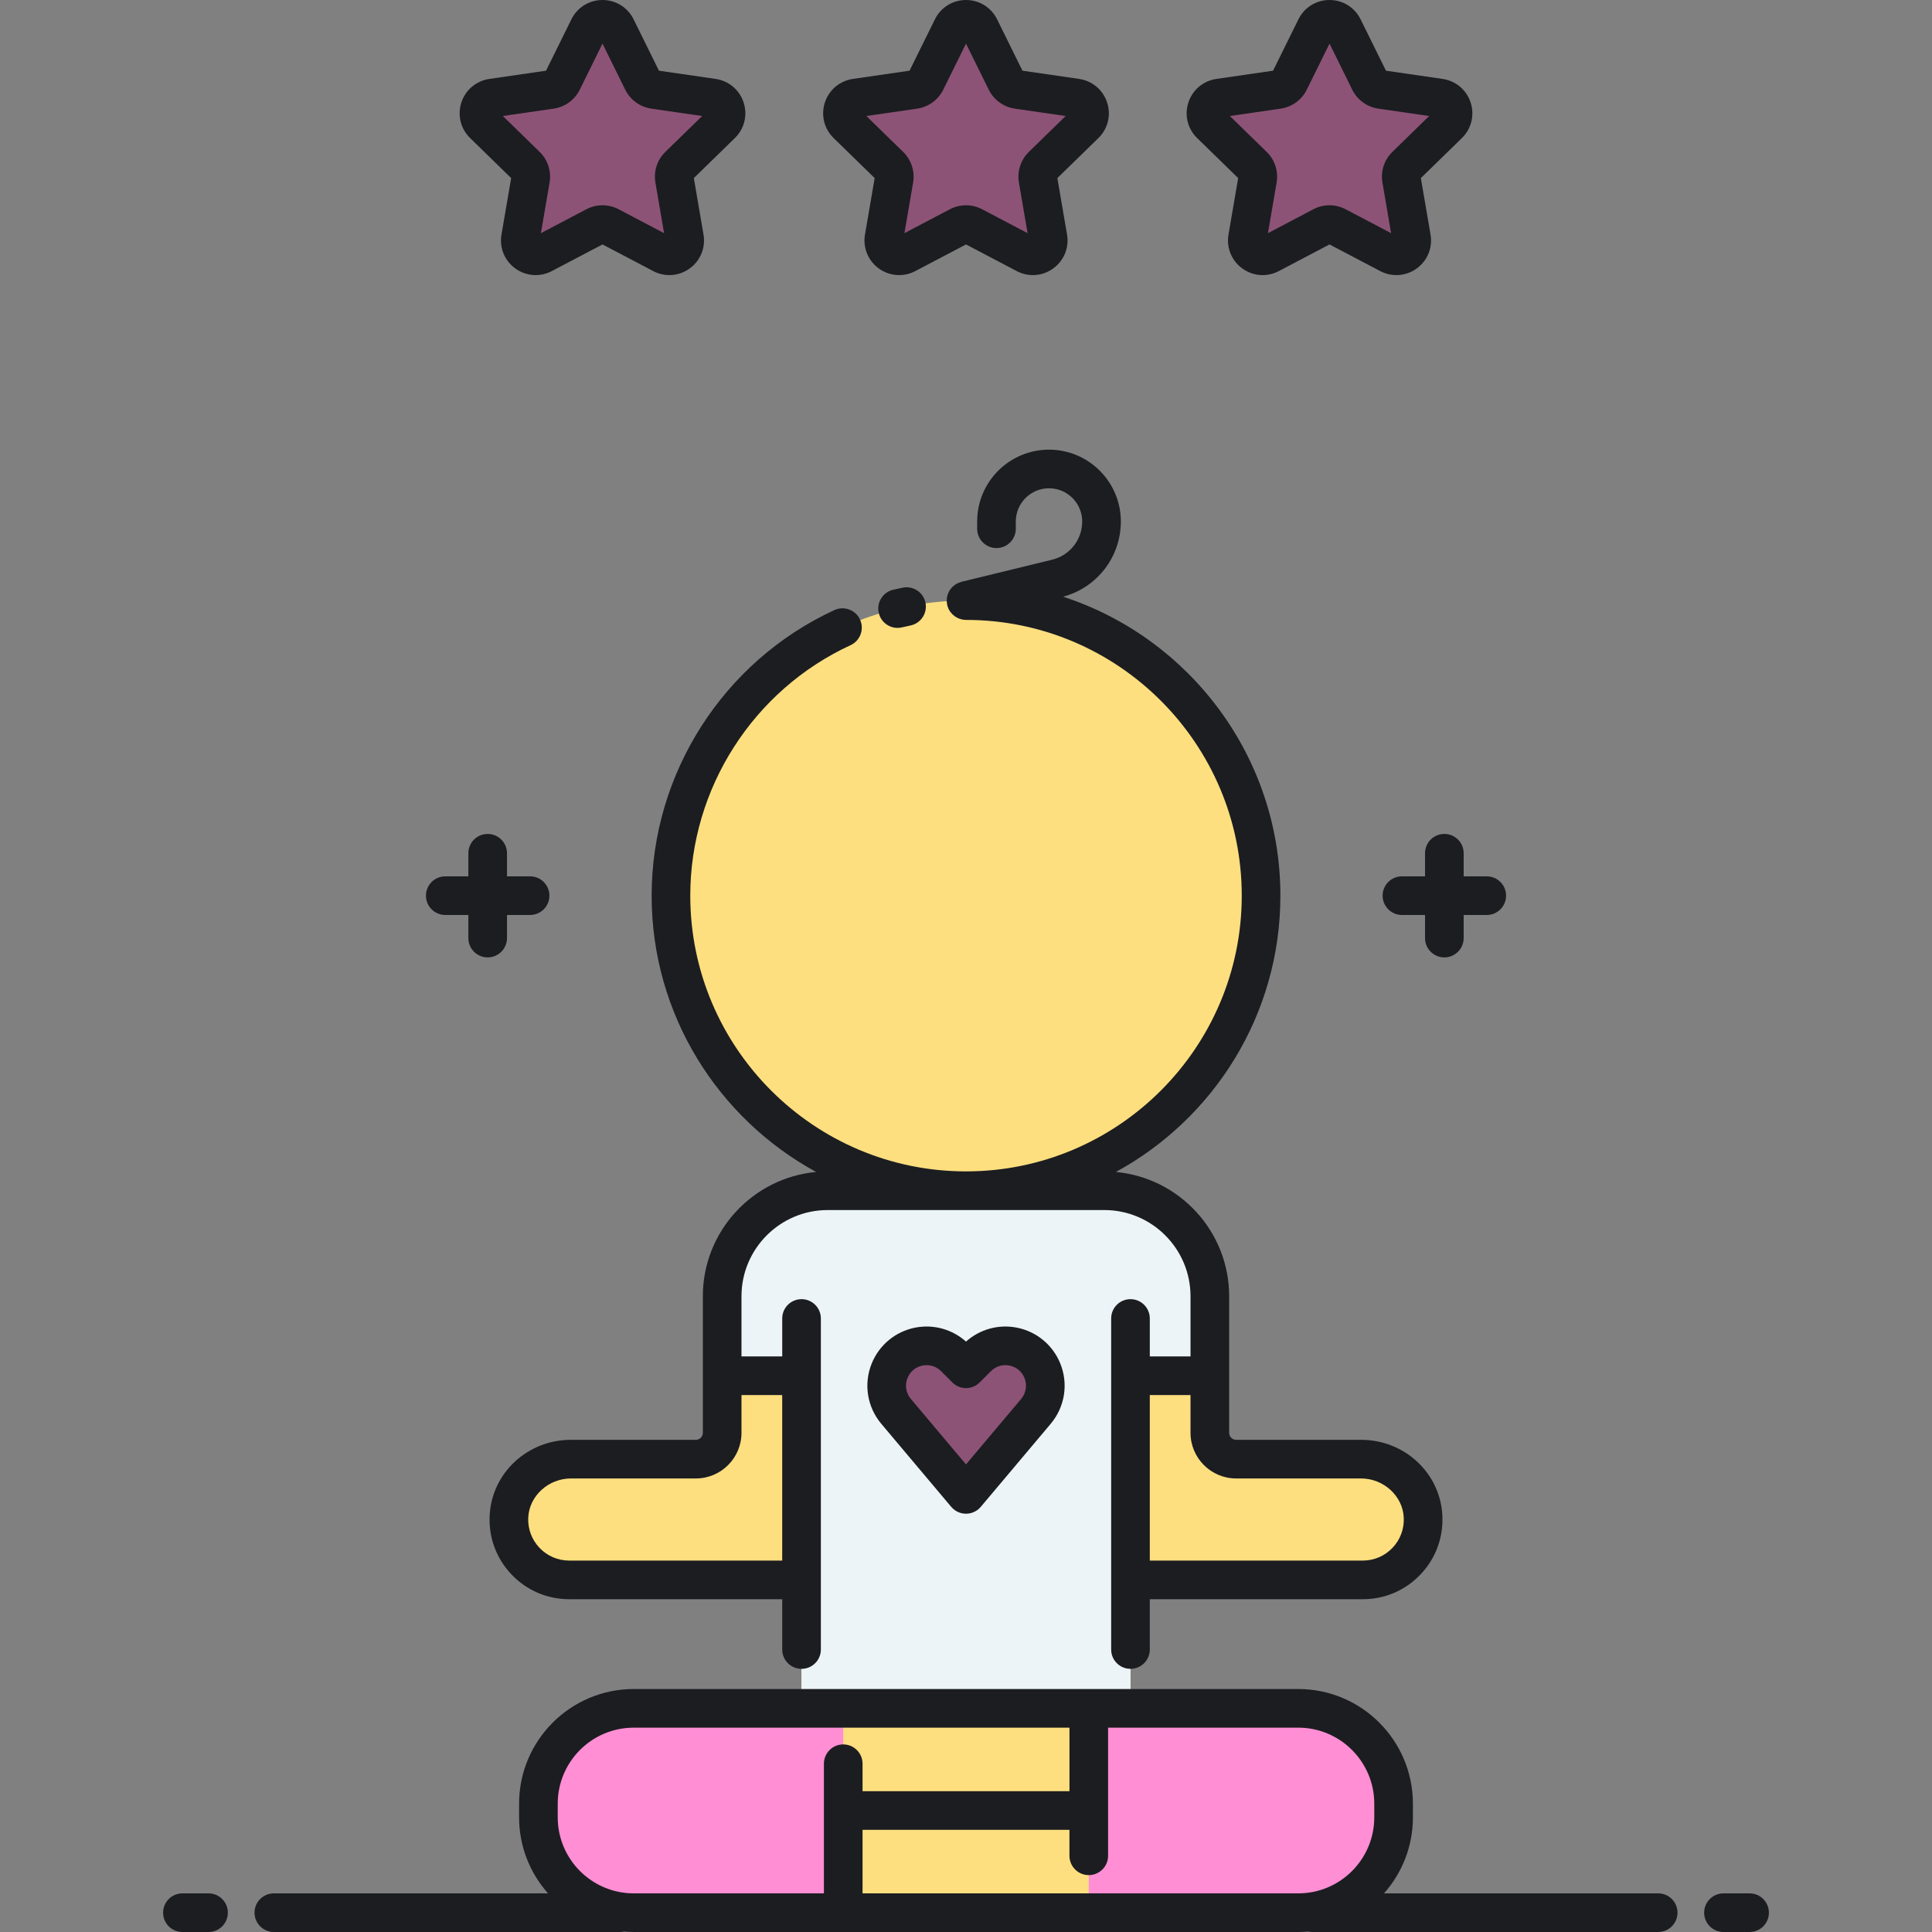 <?xml version="1.0" encoding="UTF-8"?> <svg xmlns="http://www.w3.org/2000/svg" width="81" height="81" viewBox="0 0 81 81" fill="none"><rect x="0" y="0" width="81" height="81" fill="#808080" stroke="none"/><path d="M56.318 1.169L57.419 3.401C57.513 3.591 57.694 3.723 57.904 3.753L60.367 4.111C60.895 4.188 61.106 4.837 60.724 5.209L58.941 6.947C58.79 7.094 58.721 7.308 58.756 7.516L59.177 9.97C59.267 10.496 58.715 10.897 58.243 10.648L56.04 9.49C55.852 9.391 55.628 9.391 55.44 9.49L53.237 10.648C52.765 10.897 52.213 10.496 52.303 9.97L52.724 7.516C52.76 7.308 52.69 7.094 52.538 6.947L50.756 5.209C50.374 4.837 50.585 4.188 51.113 4.111L53.576 3.753C53.786 3.723 53.967 3.591 54.061 3.401L55.163 1.169C55.399 0.69 56.081 0.69 56.318 1.169Z" fill="#8D5377"></path><path d="M41.077 1.169L42.179 3.401C42.273 3.591 42.454 3.723 42.663 3.753L45.127 4.111C45.655 4.188 45.866 4.837 45.484 5.209L43.701 6.947C43.55 7.094 43.48 7.308 43.516 7.516L43.937 9.97C44.027 10.496 43.475 10.897 43.003 10.648L40.799 9.49C40.612 9.391 40.388 9.391 40.2 9.49L37.997 10.648C37.525 10.897 36.972 10.496 37.063 9.97L37.483 7.516C37.519 7.308 37.45 7.094 37.298 6.947L35.516 5.209C35.134 4.837 35.345 4.188 35.873 4.111L38.336 3.753C38.546 3.723 38.727 3.591 38.821 3.401L39.922 1.169C40.159 0.69 40.841 0.69 41.077 1.169Z" fill="#8D5377"></path><path d="M25.837 1.169L26.938 3.401C27.032 3.591 27.213 3.723 27.423 3.753L29.886 4.111C30.415 4.188 30.625 4.837 30.243 5.209L28.461 6.947C28.309 7.094 28.24 7.308 28.276 7.516L28.697 9.97C28.787 10.496 28.235 10.897 27.762 10.648L25.559 9.49C25.371 9.391 25.147 9.391 24.96 9.49L22.757 10.648C22.284 10.897 21.732 10.496 21.822 9.97L22.243 7.516C22.279 7.308 22.21 7.094 22.058 6.947L20.276 5.209C19.893 4.837 20.105 4.188 20.633 4.111L23.096 3.753C23.306 3.723 23.487 3.591 23.581 3.401L24.682 1.169C24.918 0.69 25.601 0.69 25.837 1.169Z" fill="#8D5377"></path><path d="M47.396 71.623V66.238H57.134C58.573 66.238 59.731 65.038 59.663 63.584C59.599 62.222 58.426 61.175 57.062 61.175H51.826C51.217 61.175 50.723 60.681 50.723 60.072V59.441V54.346C50.723 51.903 48.742 49.921 46.298 49.921H34.702C32.258 49.921 30.277 51.903 30.277 54.347V59.441V60.072C30.277 60.681 29.783 61.175 29.174 61.175H23.938C22.575 61.175 21.401 62.222 21.337 63.584C21.269 65.038 22.427 66.238 23.866 66.238H33.604V71.623H47.396V71.623Z" fill="#FDDF7F"></path><path d="M50.723 54.346C50.723 51.903 48.742 49.921 46.298 49.921H34.702C32.258 49.921 30.277 51.903 30.277 54.347V57.679H33.604V71.623H47.396V57.679H50.723V54.346Z" fill="#ECF4F7"></path><path d="M43.697 57.457C43.242 56.357 41.814 56.072 40.972 56.915L40.5 57.387L40.028 56.915C39.186 56.072 37.758 56.357 37.303 57.457C37.064 58.033 37.167 58.695 37.569 59.172L40.5 62.653L43.432 59.172C43.833 58.695 43.936 58.034 43.697 57.457Z" fill="#8D5377"></path><path d="M40.5 49.922C47.332 49.922 52.871 44.383 52.871 37.551C52.871 30.719 47.332 25.18 40.5 25.18C33.668 25.18 28.129 30.719 28.129 37.551C28.129 44.383 33.668 49.922 40.5 49.922Z" fill="#FDDF7F"></path><path d="M54.43 80.19H26.57C24.362 80.19 22.573 78.4 22.573 76.193V75.619C22.573 73.412 24.362 71.623 26.57 71.623H54.43C56.638 71.623 58.427 73.412 58.427 75.619V76.193C58.427 78.4 56.638 80.19 54.43 80.19Z" fill="#FF8ED5"></path><path d="M45.647 71.623H35.352V80.19H45.647V71.623Z" fill="#FDDF7F"></path><path d="M17.858 37.551C17.858 37.103 18.22 36.741 18.668 36.741H19.636V35.773C19.636 35.325 19.998 34.963 20.446 34.963C20.893 34.963 21.256 35.325 21.256 35.773V36.741H22.224C22.671 36.741 23.034 37.103 23.034 37.551C23.034 37.998 22.671 38.361 22.224 38.361H21.256V39.329C21.256 39.776 20.893 40.139 20.446 40.139C19.998 40.139 19.636 39.776 19.636 39.329V38.361H18.668C18.221 38.361 17.858 37.998 17.858 37.551ZM61.365 35.773C61.365 35.325 61.002 34.963 60.555 34.963C60.107 34.963 59.745 35.325 59.745 35.773V36.741H58.777C58.329 36.741 57.967 37.103 57.967 37.551C57.967 37.998 58.329 38.361 58.777 38.361H59.745V39.329C59.745 39.776 60.107 40.139 60.555 40.139C61.002 40.139 61.365 39.776 61.365 39.329V38.361H62.333C62.78 38.361 63.143 37.998 63.143 37.551C63.143 37.103 62.78 36.741 62.333 36.741H61.365V35.773ZM37.631 26.325C37.693 26.325 37.756 26.317 37.819 26.302C37.935 26.275 38.052 26.249 38.169 26.225C38.608 26.135 38.89 25.707 38.801 25.269C38.711 24.831 38.283 24.548 37.845 24.638C37.71 24.665 37.577 24.695 37.444 24.726C37.009 24.83 36.74 25.267 36.844 25.702C36.932 26.074 37.264 26.325 37.631 26.325ZM8.743 79.38H7.648C7.2 79.38 6.838 79.743 6.838 80.19C6.838 80.637 7.2 81 7.648 81H8.743C9.19 81 9.553 80.637 9.553 80.19C9.553 79.743 9.19 79.38 8.743 79.38ZM70.33 80.19C70.33 80.637 69.967 81 69.52 81H55.01C54.952 81 54.895 80.993 54.84 80.981C54.705 80.993 54.569 81 54.431 81H26.57C26.432 81 26.296 80.993 26.161 80.981C26.106 80.993 26.049 81 25.991 81H11.481C11.033 81 10.671 80.637 10.671 80.19C10.671 79.743 11.033 79.38 11.481 79.38H22.976C22.222 78.531 21.763 77.415 21.763 76.193V75.62C21.763 72.969 23.919 70.813 26.57 70.813H54.431C57.081 70.813 59.237 72.969 59.237 75.62V76.193C59.237 77.415 58.779 78.531 58.025 79.38H69.52C69.967 79.38 70.33 79.743 70.33 80.19ZM36.163 73.945V75.096H44.838V72.433H26.57C24.813 72.433 23.383 73.862 23.383 75.62V76.193C23.383 77.951 24.813 79.38 26.57 79.38H34.543V73.945C34.543 73.497 34.906 73.135 35.353 73.135C35.8 73.135 36.163 73.498 36.163 73.945ZM57.617 75.62C57.617 73.862 56.188 72.433 54.43 72.433H46.457V77.805C46.457 78.252 46.095 78.615 45.647 78.615C45.2 78.615 44.837 78.252 44.837 77.805V76.716H36.163V79.38H54.43C56.188 79.38 57.617 77.951 57.617 76.193V75.62ZM73.353 79.38H72.257C71.81 79.38 71.447 79.743 71.447 80.19C71.447 80.637 71.81 81 72.257 81H73.353C73.8 81 74.162 80.637 74.162 80.19C74.162 79.743 73.8 79.38 73.353 79.38ZM44.572 25.017C49.853 26.737 53.681 31.704 53.681 37.551C53.681 42.545 50.889 46.899 46.784 49.135C49.443 49.381 51.533 51.624 51.533 54.346V60.072C51.533 60.234 51.665 60.365 51.826 60.365L57.063 60.365C58.89 60.365 60.388 61.762 60.472 63.546C60.515 64.469 60.189 65.346 59.552 66.013C58.915 66.681 58.056 67.048 57.134 67.048H48.206V69.157C48.206 69.605 47.843 69.967 47.396 69.967C46.948 69.967 46.586 69.605 46.586 69.157V55.278C46.586 54.83 46.948 54.468 47.396 54.468C47.843 54.468 48.206 54.83 48.206 55.278V56.869H49.913V54.347C49.913 52.353 48.292 50.732 46.298 50.732H34.702C32.709 50.732 31.087 52.353 31.087 54.347V56.869H32.795V55.278C32.795 54.83 33.157 54.468 33.605 54.468C34.052 54.468 34.415 54.83 34.415 55.278V69.157C34.415 69.605 34.052 69.967 33.605 69.967C33.157 69.967 32.795 69.605 32.795 69.157V67.048H23.866C22.944 67.048 22.085 66.68 21.448 66.013C20.812 65.346 20.485 64.469 20.529 63.546C20.613 61.762 22.11 60.365 23.938 60.365L29.174 60.365C29.336 60.365 29.467 60.233 29.467 60.072V54.346C29.467 51.624 31.557 49.38 34.217 49.135C30.112 46.899 27.32 42.545 27.32 37.551C27.32 32.426 30.327 27.726 34.982 25.578C35.388 25.391 35.869 25.568 36.057 25.974C36.244 26.38 36.067 26.861 35.661 27.049C31.578 28.933 28.94 33.056 28.94 37.551C28.94 43.925 34.126 49.111 40.5 49.111C46.875 49.111 52.061 43.925 52.061 37.551C52.061 31.177 46.876 25.991 40.502 25.99C40.501 25.99 40.5 25.99 40.499 25.99C40.449 25.99 40.398 25.984 40.349 25.975C40.333 25.972 40.318 25.967 40.302 25.963C40.27 25.955 40.239 25.946 40.208 25.934C40.19 25.927 40.173 25.919 40.155 25.91C40.128 25.898 40.102 25.883 40.077 25.868C40.06 25.858 40.044 25.848 40.029 25.837C40.003 25.818 39.979 25.798 39.956 25.776C39.943 25.765 39.93 25.755 39.919 25.743C39.892 25.715 39.868 25.685 39.845 25.653C39.839 25.645 39.832 25.638 39.827 25.63C39.8 25.589 39.776 25.546 39.756 25.501C39.751 25.487 39.747 25.472 39.742 25.459C39.732 25.43 39.721 25.402 39.713 25.372C39.712 25.368 39.712 25.363 39.711 25.359C39.705 25.332 39.703 25.304 39.7 25.276C39.697 25.249 39.692 25.221 39.691 25.194C39.691 25.189 39.69 25.185 39.69 25.18C39.69 25.161 39.694 25.143 39.696 25.123C39.698 25.093 39.699 25.063 39.705 25.034C39.709 25.008 39.717 24.984 39.724 24.959C39.732 24.934 39.738 24.908 39.748 24.884C39.758 24.858 39.771 24.835 39.783 24.811C39.795 24.788 39.806 24.766 39.819 24.745C39.833 24.723 39.85 24.703 39.866 24.682C39.882 24.661 39.898 24.641 39.915 24.622C39.933 24.604 39.953 24.587 39.972 24.571C39.992 24.553 40.011 24.536 40.033 24.52C40.055 24.505 40.079 24.492 40.102 24.479C40.124 24.466 40.145 24.453 40.169 24.443C40.196 24.43 40.226 24.422 40.255 24.412C40.273 24.406 40.289 24.398 40.308 24.393L44.114 23.465C44.854 23.284 45.372 22.626 45.372 21.863C45.372 21.096 44.747 20.471 43.98 20.471C43.213 20.471 42.588 21.096 42.588 21.863V22.168C42.588 22.616 42.225 22.978 41.778 22.978C41.331 22.978 40.968 22.616 40.968 22.168V21.863C40.968 20.203 42.319 18.852 43.98 18.852C45.641 18.852 46.992 20.203 46.992 21.863C46.992 23.349 46 24.633 44.572 25.017ZM31.087 58.489V60.072C31.087 61.127 30.229 61.985 29.174 61.985L23.938 61.985C22.993 61.985 22.189 62.719 22.147 63.622C22.124 64.099 22.293 64.551 22.62 64.895C22.949 65.239 23.391 65.428 23.866 65.428H32.794V58.489H31.087V58.489ZM49.913 60.072V58.489H48.206V65.428H57.134C57.609 65.428 58.052 65.239 58.38 64.895C58.708 64.551 58.876 64.099 58.853 63.622C58.811 62.72 58.008 61.985 57.062 61.985L51.826 61.985C50.771 61.985 49.913 61.127 49.913 60.072ZM44.446 57.148C44.801 58.007 44.65 58.983 44.051 59.694L41.12 63.175C40.966 63.358 40.739 63.463 40.5 63.463C40.261 63.463 40.034 63.358 39.88 63.175L36.949 59.694C36.35 58.983 36.199 58.007 36.554 57.148C36.872 56.38 37.548 55.825 38.362 55.663C39.131 55.51 39.92 55.728 40.5 56.247C41.08 55.728 41.87 55.51 42.638 55.663C43.453 55.825 44.128 56.38 44.446 57.148ZM42.949 57.767C42.837 57.497 42.608 57.309 42.322 57.252C42.035 57.195 41.752 57.281 41.545 57.487L41.073 57.96C40.757 58.276 40.244 58.276 39.928 57.96L39.455 57.487C39.29 57.323 39.077 57.235 38.852 57.235C38.795 57.235 38.737 57.24 38.679 57.252C38.392 57.309 38.163 57.497 38.051 57.767C37.928 58.065 37.98 58.404 38.188 58.65L40.5 61.396L42.812 58.651C43.02 58.404 43.072 58.065 42.949 57.767ZM50.191 5.789C49.792 5.4 49.651 4.829 49.823 4.299C49.996 3.769 50.445 3.39 50.997 3.309L53.374 2.964L54.437 0.81C54.684 0.311 55.183 0 55.74 0C56.298 0 56.797 0.311 57.044 0.81L58.107 2.964L60.484 3.309C61.035 3.39 61.485 3.769 61.658 4.299C61.83 4.829 61.689 5.4 61.29 5.789L59.57 7.466L59.976 9.833C60.07 10.382 59.849 10.927 59.398 11.255C58.947 11.582 58.36 11.625 57.866 11.365L55.74 10.248L53.615 11.365C53.4 11.478 53.168 11.534 52.937 11.534C52.636 11.534 52.338 11.44 52.083 11.255C51.633 10.927 51.411 10.382 51.505 9.833L51.911 7.466L50.191 5.789ZM51.563 4.864L53.105 6.367C53.447 6.701 53.604 7.182 53.523 7.654L53.159 9.775L55.064 8.773C55.276 8.662 55.508 8.606 55.74 8.606C55.973 8.606 56.205 8.662 56.417 8.773L58.322 9.775L57.959 7.653C57.877 7.182 58.034 6.701 58.377 6.367L59.918 4.864L57.788 4.555C57.314 4.486 56.905 4.189 56.693 3.76L55.741 1.829L54.788 3.759C54.576 4.189 54.167 4.486 53.694 4.555L51.563 4.864ZM34.951 5.789C34.552 5.4 34.411 4.829 34.583 4.299C34.755 3.769 35.205 3.39 35.757 3.309L38.133 2.964L39.197 0.81C39.443 0.311 39.943 0 40.5 0C41.058 0 41.557 0.311 41.804 0.81L42.867 2.964L45.244 3.309C45.795 3.39 46.245 3.769 46.417 4.299C46.59 4.829 46.449 5.4 46.05 5.789L44.33 7.466L44.736 9.833C44.83 10.382 44.608 10.927 44.157 11.255C43.706 11.582 43.12 11.625 42.626 11.365L40.5 10.248L38.374 11.365C38.16 11.478 37.928 11.534 37.696 11.534C37.396 11.534 37.098 11.44 36.843 11.255C36.392 10.927 36.171 10.382 36.265 9.833L36.671 7.466L34.951 5.789ZM36.323 4.864L37.864 6.367C38.207 6.701 38.363 7.181 38.283 7.653L37.919 9.775L39.824 8.773C40.036 8.662 40.268 8.606 40.5 8.606C40.733 8.606 40.965 8.662 41.177 8.773L43.082 9.775L42.718 7.653C42.638 7.181 42.794 6.7 43.136 6.367L44.678 4.864L42.548 4.555C42.074 4.486 41.665 4.188 41.453 3.759L40.5 1.829L39.547 3.759C39.336 4.188 38.927 4.486 38.453 4.555L36.323 4.864ZM19.711 5.789C19.312 5.4 19.171 4.829 19.343 4.299C19.515 3.769 19.965 3.39 20.517 3.309L22.893 2.964L23.956 0.81C24.203 0.311 24.702 0 25.26 0C25.817 0 26.317 0.311 26.564 0.81L27.627 2.964L30.003 3.309C30.555 3.39 31.005 3.769 31.177 4.299C31.349 4.829 31.208 5.4 30.809 5.789L29.089 7.466L29.495 9.833C29.59 10.382 29.368 10.927 28.917 11.255C28.466 11.582 27.879 11.625 27.386 11.365L25.26 10.248L23.134 11.365C22.92 11.478 22.687 11.534 22.456 11.534C22.156 11.534 21.858 11.44 21.603 11.255C21.152 10.927 20.93 10.382 21.025 9.833L21.431 7.466L19.711 5.789ZM21.083 4.864L22.624 6.367C22.967 6.701 23.123 7.182 23.042 7.654L22.678 9.775L24.584 8.773C24.795 8.662 25.028 8.606 25.26 8.606C25.492 8.606 25.725 8.662 25.937 8.773L27.842 9.775L27.478 7.653C27.397 7.182 27.553 6.701 27.896 6.367L29.438 4.864L27.308 4.555C26.834 4.486 26.425 4.189 26.213 3.76L25.26 1.829L24.308 3.759C24.096 4.189 23.687 4.486 23.213 4.555L21.083 4.864Z" fill="#1C1D21"></path></svg> 